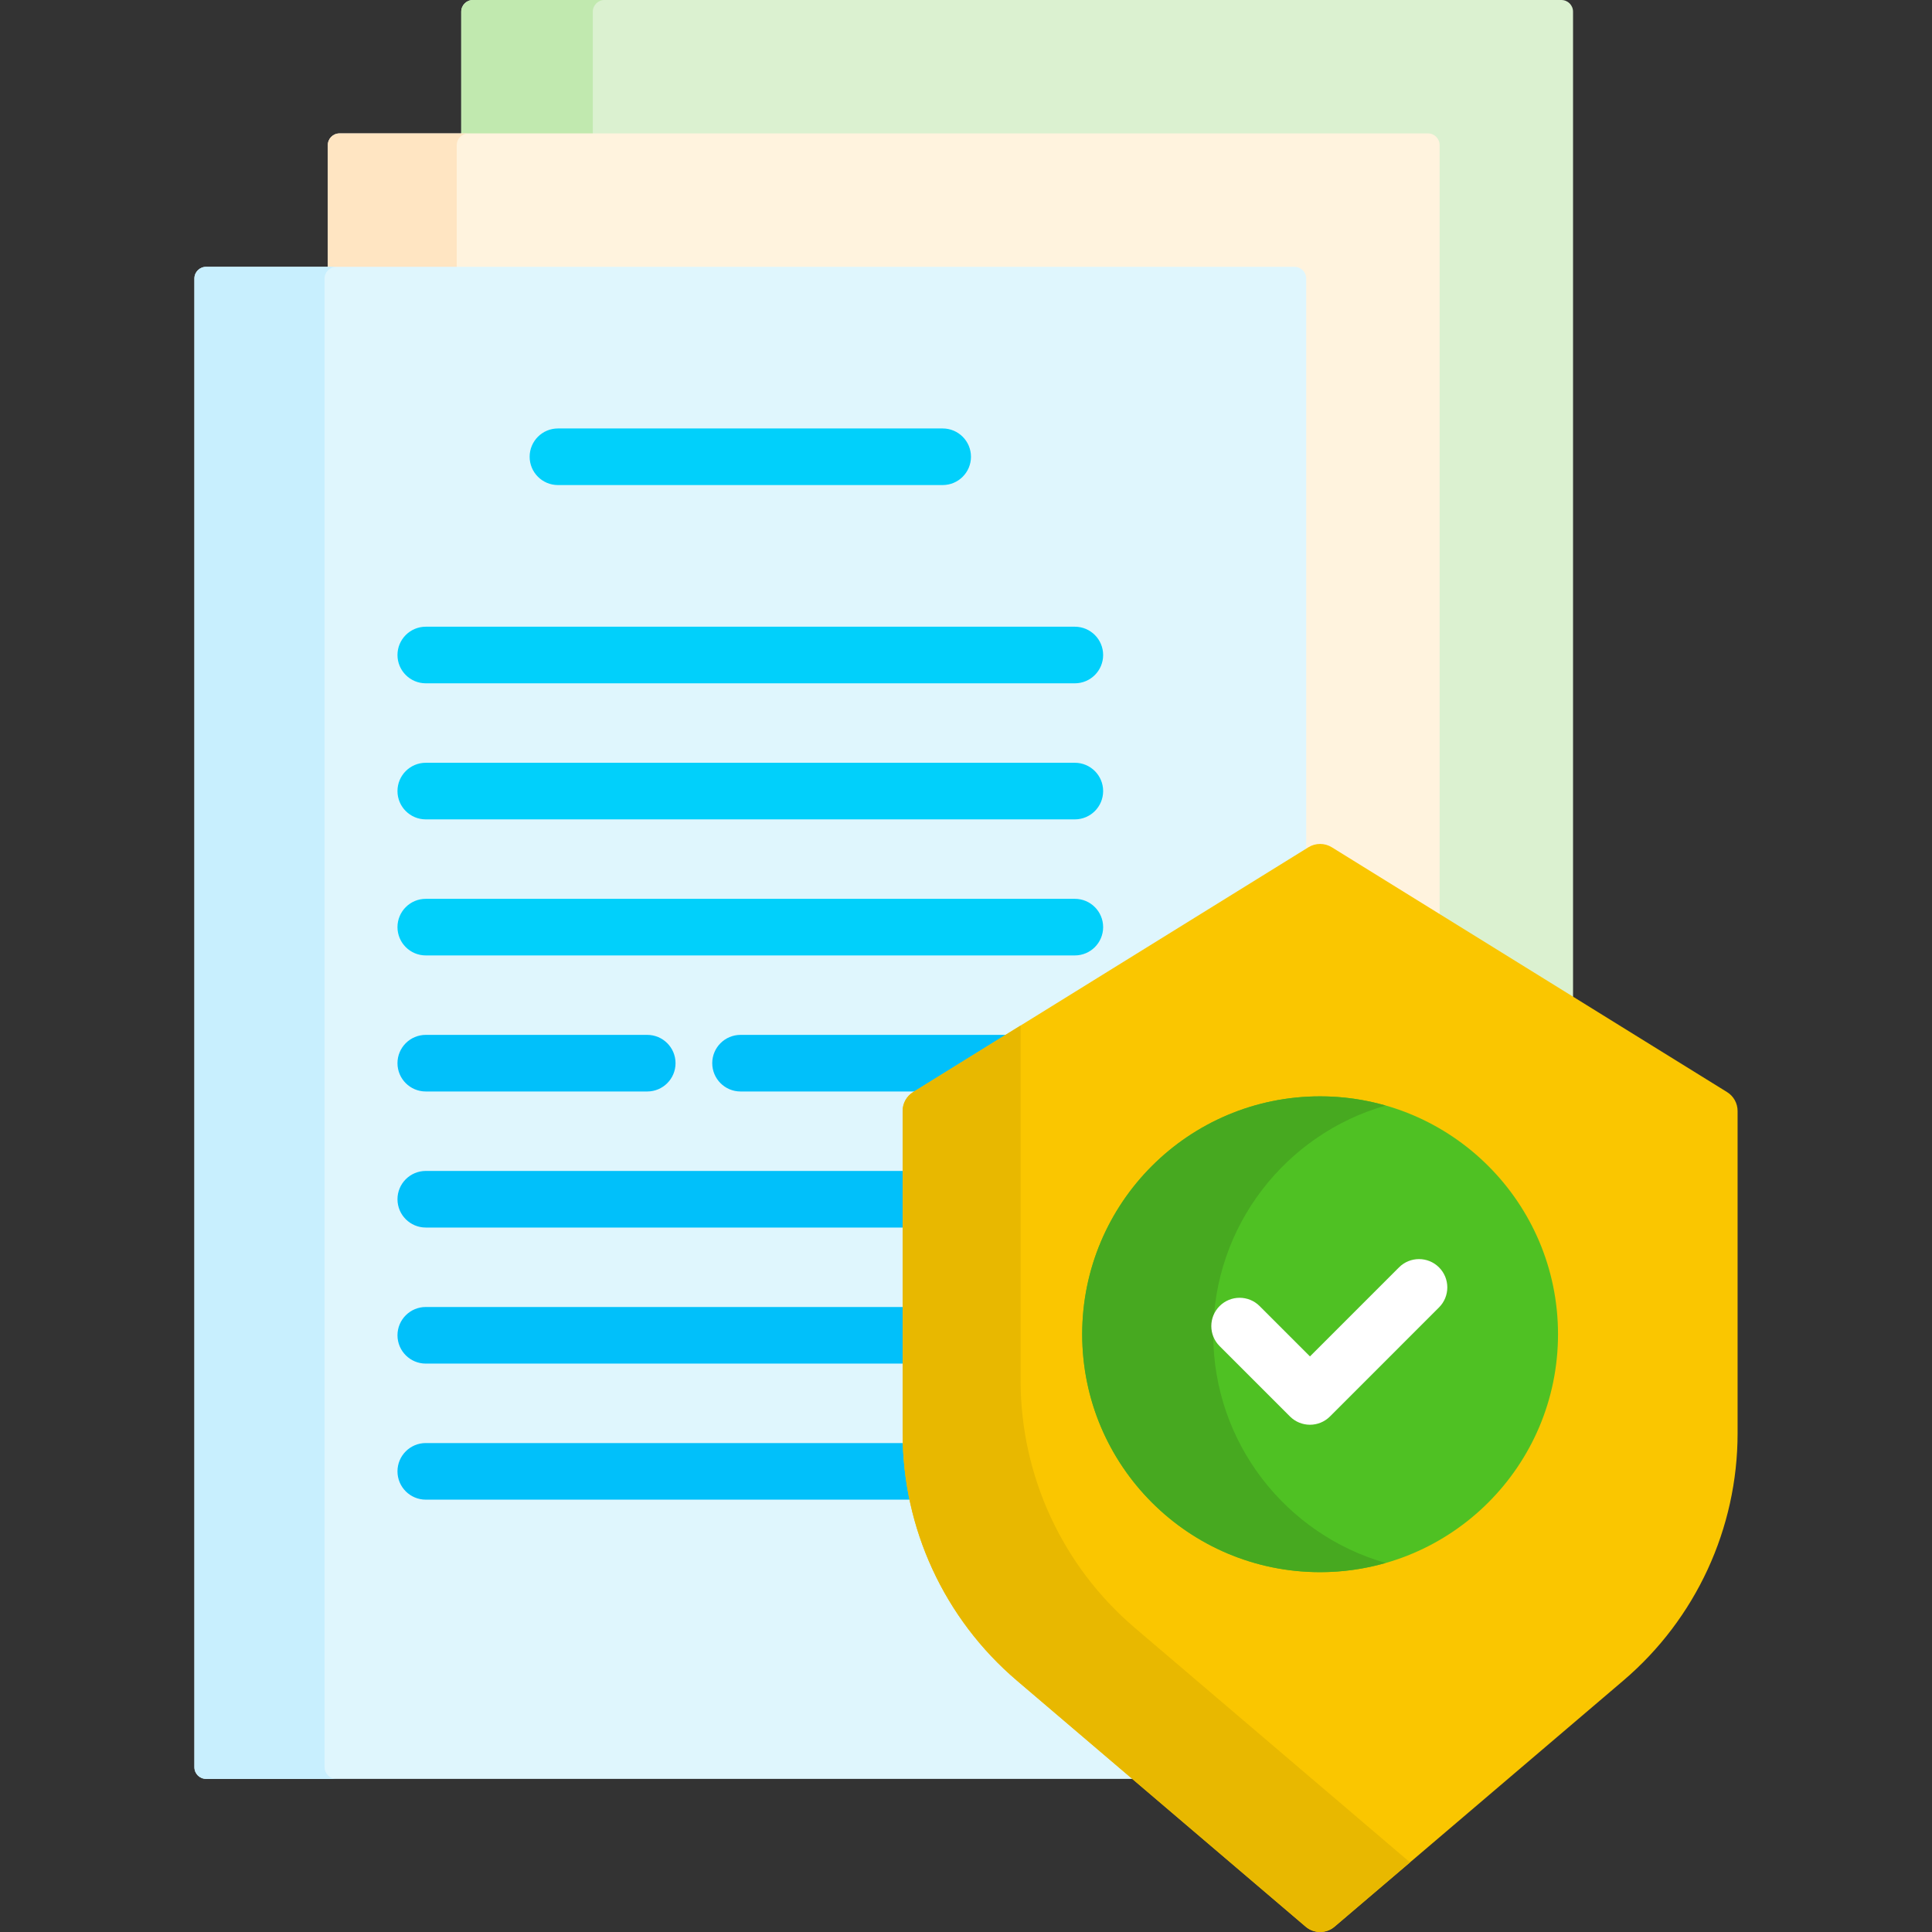 <?xml version="1.0" encoding="UTF-8"?>
<svg xmlns="http://www.w3.org/2000/svg" id="Capa_1" height="512" viewBox="0 0 512 512" width="512">
  <rect x="0" y="0" width="512" height="512" fill="#333333" stroke="none"/>
  <g>
    <g>
      <path d="m378.426 36.356c1.152 0 2.09.938 2.09 2.091v204.342l36.357 22.519v-262.217c0-1.707-1.384-3.091-3.091-3.091h-288.457c-1.707 0-3.091 1.384-3.091 3.091v33.266h256.192z" fill="#dbf1d0"></path>
      <path d="m157.103 36.356v-33.265c0-1.707 1.384-3.091 3.091-3.091h-34.868c-1.707 0-3.091 1.384-3.091 3.091v33.266h34.868z" fill="#c1e9af"></path>
      <path d="m343.068 71.713c1.153 0 2.091.938 2.091 2.09v152.887l2.106-1.305c.774-.479 1.666-.733 2.576-.733.911 0 1.803.253 2.577.733l29.097 18.022v-204.96c0-1.707-1.384-3.091-3.091-3.091h-288.456c-1.707 0-3.091 1.384-3.091 3.091v33.266z" fill="#fff3de"></path>
      <path d="m121.046 71.713v-33.266c0-1.707 1.384-3.091 3.091-3.091h-34.169c-1.707 0-3.091 1.384-3.091 3.091v33.266z" fill="#ffe5c2"></path>
      <path d="m270.101 444.58c-18.999-16.191-29.895-39.793-29.895-64.755v-85.403c0-1.706.866-3.261 2.316-4.16l103.637-64.191v-152.267c0-1.707-1.384-3.09-3.091-3.09h-288.457c-1.707 0-3.091 1.384-3.091 3.09v394.527c0 1.707 1.384 3.09 3.091 3.09h246.986z" fill="#dff6fd"></path>
      <g>
        <path d="m86.02 468.331v-394.527c0-1.707 1.384-3.091 3.091-3.091h-34.5c-1.707 0-3.091 1.384-3.091 3.091v394.527c0 1.707 1.384 3.091 3.091 3.091h34.499c-1.706-.001-3.09-1.384-3.09-3.091z" fill="#c8effe"></path>
      </g>
    </g>
    <g>
      <path d="m249.819 128.546h-101.958c-4.142 0-7.5-3.358-7.5-7.5s3.358-7.5 7.5-7.5h101.958c4.142 0 7.5 3.358 7.5 7.5s-3.358 7.5-7.5 7.5z" fill="#01d0fb"></path>
    </g>
    <g>
      <path d="m284.845 181.085h-172.01c-4.142 0-7.5-3.358-7.5-7.5s3.358-7.5 7.5-7.5h172.009c4.143 0 7.5 3.358 7.5 7.5s-3.357 7.5-7.499 7.5z" fill="#01d0fb"></path>
    </g>
    <g>
      <path d="m284.845 217.142h-172.01c-4.142 0-7.5-3.358-7.5-7.5s3.358-7.5 7.5-7.5h172.009c4.143 0 7.5 3.358 7.5 7.5s-3.357 7.5-7.499 7.5z" fill="#01d0fb"></path>
    </g>
    <g>
      <path d="m284.845 253.198h-172.01c-4.142 0-7.5-3.358-7.5-7.5s3.358-7.5 7.5-7.5h172.009c4.143 0 7.5 3.358 7.5 7.5s-3.357 7.5-7.499 7.5z" fill="#01d0fb"></path>
    </g>
    <g>
      <path d="m171.525 289.254h-58.69c-4.142 0-7.5-3.358-7.5-7.5s3.358-7.5 7.5-7.5h58.69c4.142 0 7.5 3.358 7.5 7.5s-3.358 7.5-7.5 7.5z" fill="#01c0fa"></path>
    </g>
    <g fill="#01c0fa">
      <path d="m268.367 274.254h-72.117c-4.142 0-7.5 3.358-7.5 7.5s3.358 7.5 7.5 7.5h47.9z"></path>
      <path d="m240.206 310.311h-127.37c-4.142 0-7.5 3.358-7.5 7.5s3.358 7.5 7.5 7.5h127.37z"></path>
      <path d="m240.206 346.367h-127.37c-4.142 0-7.5 3.358-7.5 7.5s3.358 7.5 7.5 7.5h127.37z"></path>
      <path d="m240.248 382.423h-127.413c-4.142 0-7.5 3.358-7.5 7.5s3.358 7.5 7.5 7.5h129.21c-1.033-4.9-1.643-9.916-1.797-15z"></path>
    </g>
    <g>
      <path d="m239.206 294.422v85.403c0 25.215 11.055 49.161 30.247 65.516l76.568 65.251c2.202 1.877 5.442 1.877 7.644 0l76.568-65.251c19.191-16.355 30.247-40.301 30.247-65.516v-85.403c0-2.04-1.055-3.935-2.79-5.01l-104.744-64.876c-1.901-1.177-4.305-1.177-6.206 0l-104.744 64.876c-1.735 1.075-2.79 2.97-2.79 5.01z" fill="#fac600"></path>
    </g>
    <g>
      <g>
        <path d="m300.721 431.382c-19.191-16.355-30.247-40.301-30.247-65.516v-94.093l-28.479 17.639c-1.734 1.074-2.79 2.969-2.79 5.01v85.403c0 25.215 11.055 49.161 30.247 65.516l76.568 65.251c2.202 1.877 5.442 1.877 7.644 0l20.003-17.046z" fill="#e8b800"></path>
      </g>
    </g>
    <g>
      <circle cx="349.842" cy="353.589" fill="#4fc123" r="63.047"></circle>
    </g>
    <g>
      <path d="m321.52 353.589c0-28.795 19.312-53.064 45.684-60.606-5.518-1.578-11.338-2.441-17.362-2.441-34.82 0-63.047 28.227-63.047 63.047s28.227 63.047 63.047 63.047c6.025 0 11.845-.863 17.362-2.441-26.372-7.543-45.684-31.811-45.684-60.606z" fill="#47a920"></path>
    </g>
    <g>
      <path d="m347.156 377.572c-1.919 0-3.839-.732-5.303-2.197l-18.646-18.644c-2.929-2.929-2.929-7.677 0-10.606 2.93-2.929 7.678-2.929 10.607 0l13.341 13.341 23.594-23.595c2.93-2.929 7.678-2.929 10.607 0s2.929 7.678 0 10.606l-28.897 28.898c-1.464 1.464-3.384 2.197-5.303 2.197z" fill="#fff"></path>
    </g>
  </g>
</svg>
